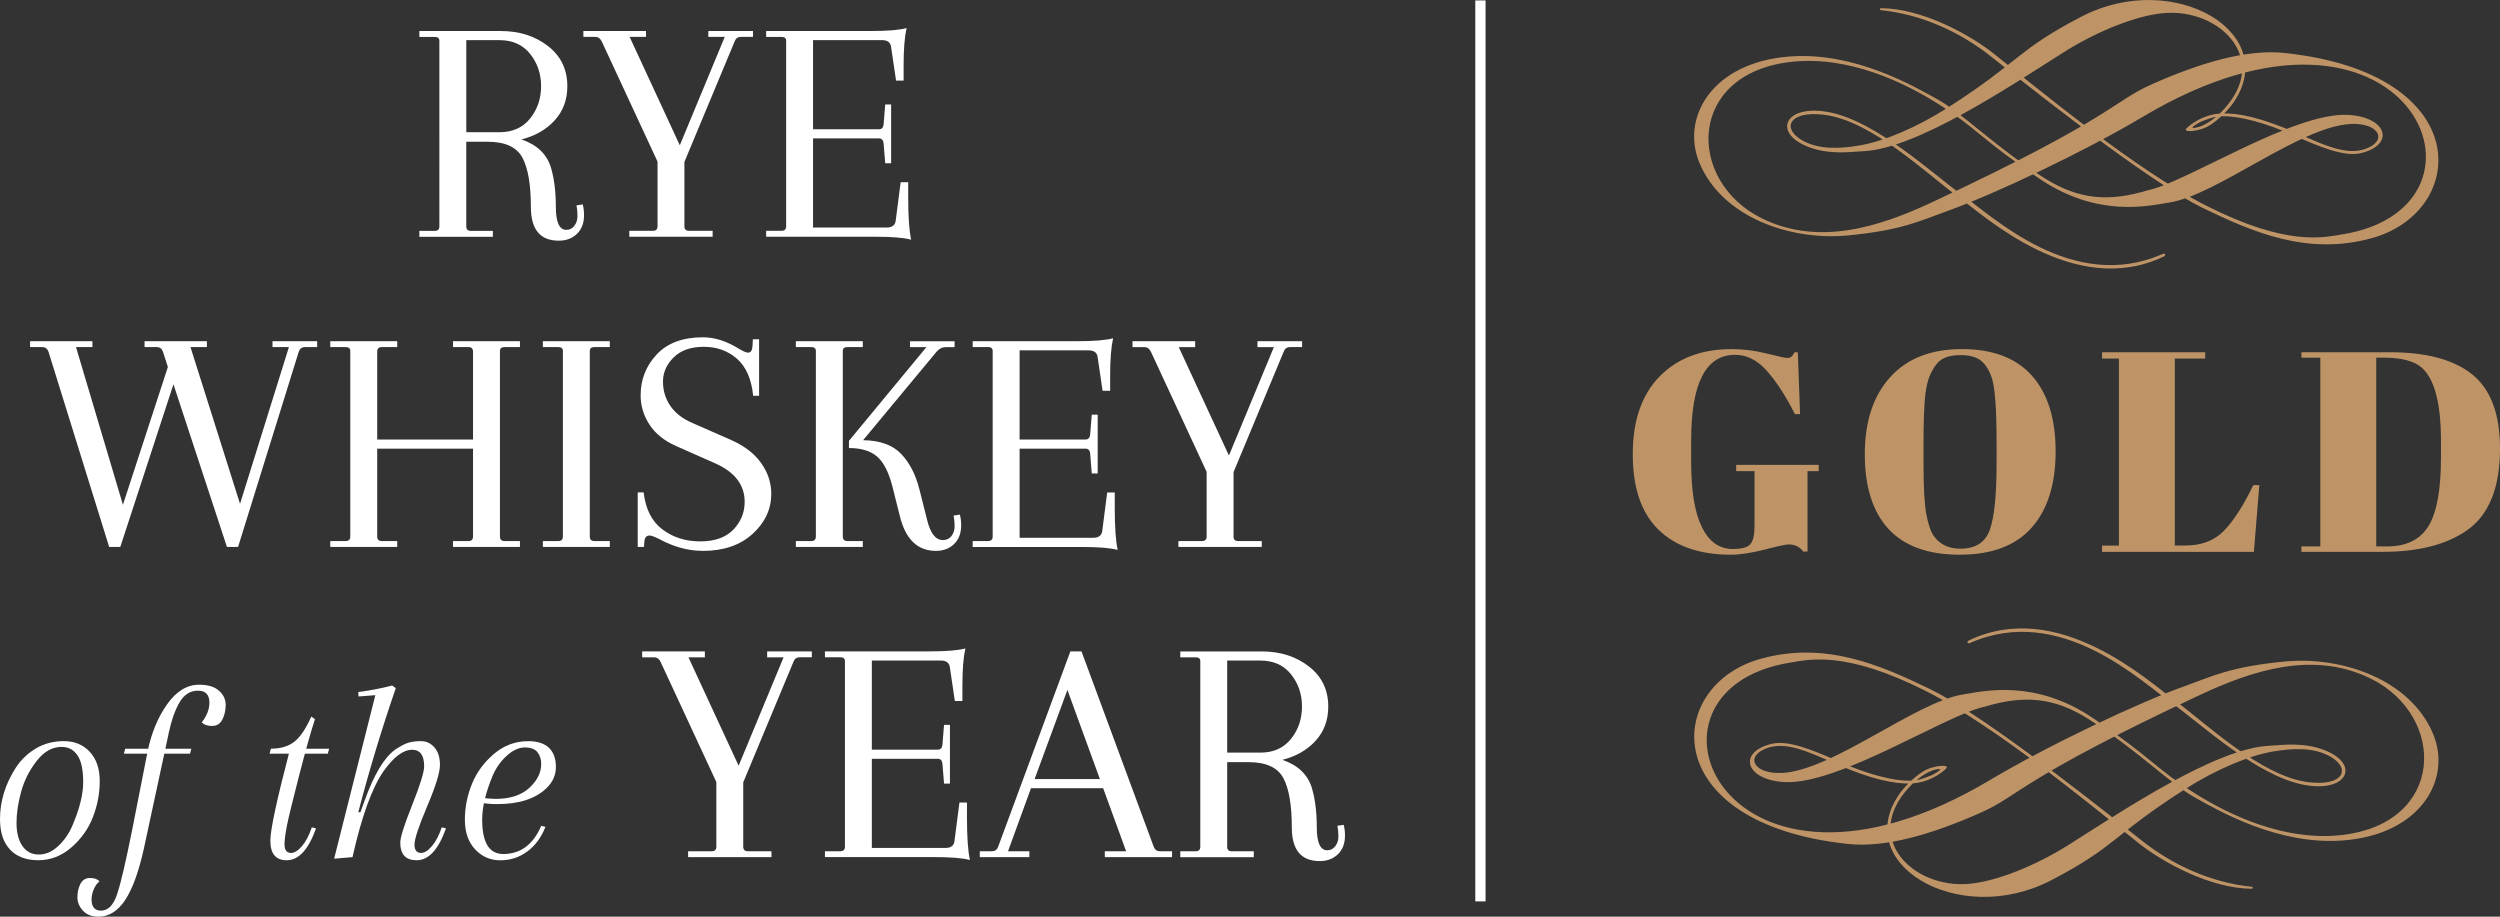 <?xml version="1.0" encoding="UTF-8"?><svg id="Layer_2" xmlns="http://www.w3.org/2000/svg" viewBox="0 0 973.32 356.89"><rect x="0" y="0" width="973.32" height="356.89" fill="#333333" stroke="none"/><defs><style>.cls-1{fill:#be9467;}.cls-1,.cls-2{stroke-width:0px;}.cls-3{fill:none;stroke:#fff;stroke-miterlimit:10;stroke-width:4px;}.cls-2{fill:#fff;}</style></defs><g id="Layer_1-2"><path class="cls-2" d="M194.44,15.63h-12.9v35.85h12.9c5.11,0,9.09-1.78,11.94-5.34,2.85-3.56,4.28-7.75,4.28-12.58s-1.43-9.03-4.28-12.59c-2.85-3.56-6.84-5.34-11.94-5.34M220.49,89.49c1.28,0,2.32-.53,3.13-1.59.81-1.06,1.21-2.33,1.21-3.81s-.13-2.86-.39-4.13l2.43-.38c.34,1.27.51,2.67.51,4.2,0,3.05-.92,5.47-2.74,7.25-1.83,1.78-4.2,2.67-7.09,2.67-7.24,0-10.86-4.36-10.86-13.09s-1.11-15.15-3.32-19.26c-2.22-4.11-6.73-6.17-13.54-6.17h-8.3v32.93c0,1.19.6,1.78,1.79,1.78h8.56v2.29h-28.61v-2.29h6c1.19,0,1.79-.59,1.79-1.78V15.89c0-1.02-.59-1.52-1.79-1.52h-6v-2.29h31.8c7.15,0,13.24,1.95,18.27,5.85,5.03,3.9,7.54,9.11,7.54,15.64,0,5.25-1.64,9.68-4.92,13.28-3.28,3.6-7.6,6.08-12.97,7.43,6.05,2.04,9.88,5.68,11.5,10.93,1.28,4.32,1.92,9.45,1.92,15.38s1.36,8.9,4.09,8.9"/><path class="cls-2" d="M275.8,12.07h17.37v2.29h-4.73c-1.19,0-2,.59-2.43,1.78l-19.55,46.91v25.04c0,1.19.6,1.78,1.79,1.78h9.2v2.29h-32.44v-2.29h9.2c1.19,0,1.79-.59,1.79-1.78v-25.17l-21.72-46.78c-.59-1.19-1.4-1.78-2.43-1.78h-4.73v-2.29h24.4v2.29h-6.39l19.54,42.2,17.5-42.2h-6.39v-2.29Z"/><path class="cls-2" d="M298.28,92.16v-2.29h6c1.19,0,1.79-.59,1.79-1.78V15.89c0-1.02-.6-1.52-1.79-1.52h-6v-2.29h40.49c6.73,0,11.45-.38,14.18-1.15-.77,3.48-1.15,8.31-1.15,14.49v5.97h-2.94l-1.92-12.97c-.17-1.87-1.36-2.8-3.58-2.8h-26.82v34.71h25.67c1.02,0,1.62-.59,1.79-1.78l.64-7.88h2.3v22.88h-2.3l-.64-7.88c-.17-1.19-.77-1.78-1.79-1.78h-25.67v34.7h28.61c2.21,0,3.41-.93,3.58-2.79l1.92-14.87h2.94v5.98c0,7.46.38,12.92,1.15,16.4-2.72-.77-7.45-1.15-14.18-1.15h-42.28Z"/><path class="cls-2" d="M106.11,132.84h17.37v2.29h-4.73c-1.19,0-2,.6-2.43,1.78l-23.63,76.02h-4.34l-20.82-63.31-20.69,63.31h-4.34l-23.63-76.02c-.43-1.19-1.23-1.78-2.43-1.78h-4.73v-2.29h24.27v2.29h-6.39l18.27,61.4,17.5-53.65-1.92-5.97c-.43-1.19-1.24-1.78-2.43-1.78h-4.73v-2.29h24.27v2.29h-6.39l19.29,61.02,19.03-61.02h-6.39v-2.29Z"/><path class="cls-2" d="M184.16,208.87v-34.2h-37.3v34.2c0,1.19.6,1.78,1.79,1.78h6v2.29h-26.06v-2.29h6c1.19,0,1.79-.59,1.79-1.78v-72.21c0-1.02-.6-1.53-1.79-1.53h-6v-2.29h26.06v2.29h-6c-1.19,0-1.79.6-1.79,1.78v34.2h37.3v-34.2c0-1.19-.6-1.78-1.79-1.78h-6v-2.29h26.06v2.29h-6c-1.19,0-1.79.51-1.79,1.53v72.21c0,1.19.6,1.78,1.79,1.78h6v2.29h-26.06v-2.29h6c1.19,0,1.79-.59,1.79-1.78"/><path class="cls-2" d="M219.15,208.87v-72.21c0-1.02-.6-1.53-1.79-1.53h-6.01v-2.29h26.06v2.29h-6c-1.19,0-1.79.51-1.79,1.53v72.21c0,1.19.6,1.78,1.79,1.78h6v2.29h-26.06v-2.29h6.01c1.19,0,1.79-.59,1.79-1.78"/><path class="cls-2" d="M273.57,214.46c-5.62,0-11.24-1.52-16.86-4.57-1.87-.93-3.15-1.4-3.83-1.4-1.28,0-1.96.89-2.04,2.67l-.13,1.78h-2.43v-21.23h2.3c.77,6.53,3.21,11.33,7.34,14.43,4.13,3.1,9.03,4.64,14.69,4.64s9.96-1.53,12.9-4.58c2.94-3.05,4.41-6.65,4.41-10.81,0-6.61-3.83-11.61-11.5-15l-15.2-6.74c-4.6-2.03-8.05-4.8-10.35-8.32-2.3-3.52-3.45-7.31-3.45-11.38,0-6.19,2.09-11.51,6.26-15.95,4.17-4.45,10.18-6.68,18.01-6.68,4.6,0,9.32,1.53,14.18,4.58,1.62.93,2.73,1.4,3.32,1.4,1.11,0,1.7-.89,1.79-2.67l.13-2.54h2.43v22h-2.3c-.68-6.53-2.79-11.34-6.32-14.43-3.53-3.09-7.83-4.64-12.9-4.64s-8.98,1.38-11.75,4.13c-2.77,2.75-4.15,5.89-4.15,9.41s.96,6.68,2.87,9.47c1.92,2.8,4.75,5,8.5,6.61l15.33,6.74c5.11,2.28,8.96,5.28,11.56,8.96,2.6,3.69,3.9,7.65,3.9,11.89,0,6.02-2.43,11.23-7.28,15.64-4.85,4.41-11.33,6.61-19.41,6.61"/><path class="cls-2" d="M358,190.69l2.94,11.69c1.28,5.25,3.32,7.88,6.13,7.88,1.45,0,2.58-.53,3.38-1.59.81-1.06,1.21-2.33,1.21-3.81s-.13-2.86-.39-4.13l2.43-.38c.34,1.27.51,2.67.51,4.2,0,3.05-.92,5.47-2.75,7.25-1.83,1.78-4.19,2.67-7.09,2.67-7.15,0-11.84-4.53-14.05-13.6l-2.94-11.7c-1.45-5.51-3.45-9.34-6-11.5-2.55-2.16-6.17-3.24-10.86-3.24v-2.8l30.15-36.48h-6.39v-2.29h17.37v2.29h-3.45c-1.36,0-2.55.6-3.57,1.78l-28.61,34.45c6.56.08,11.49,1.86,14.82,5.34,3.32,3.47,5.71,8.14,7.15,13.99M317.64,208.87v-72.21c0-1.02-.59-1.53-1.79-1.53h-6v-2.29h26.06v2.29h-6c-1.19,0-1.79.51-1.79,1.53v72.21c0,1.19.59,1.78,1.79,1.78h6v2.29h-26.06v-2.29h6c1.19,0,1.79-.59,1.79-1.78"/><path class="cls-2" d="M378.69,212.93v-2.29h6c1.19,0,1.79-.59,1.79-1.78v-72.21c0-1.02-.59-1.53-1.79-1.53h-6v-2.28h40.49c6.73,0,11.45-.38,14.18-1.15-.77,3.48-1.15,8.31-1.15,14.49v5.98h-2.94l-1.91-12.97c-.17-1.86-1.36-2.79-3.58-2.79h-26.82v34.71h25.67c1.02,0,1.62-.59,1.79-1.78l.64-7.88h2.3v22.88h-2.3l-.64-7.88c-.17-1.19-.76-1.78-1.79-1.78h-25.67v34.71h28.61c2.21,0,3.41-.93,3.58-2.79l1.91-14.87h2.94v5.98c0,7.46.38,12.92,1.15,16.4-2.72-.77-7.45-1.15-14.18-1.15h-42.28Z"/><path class="cls-2" d="M489.57,132.84h17.37v2.29h-4.72c-1.19,0-2,.6-2.43,1.78l-19.54,46.91v25.05c0,1.19.59,1.78,1.79,1.78h9.2v2.29h-32.45v-2.29h9.2c1.19,0,1.79-.59,1.79-1.78v-25.17l-21.71-46.78c-.6-1.19-1.41-1.78-2.43-1.78h-4.73v-2.29h24.4v2.29h-6.39l19.54,42.21,17.5-42.21h-6.39v-2.29Z"/><path class="cls-2" d="M24.01,290.79c-3.68,0-6.93,1.83-9.76,5.49-2.83,3.66-4.84,7.66-6.03,12-1.19,4.34-1.79,8.39-1.79,12.15s.77,6.75,2.3,8.95c1.53,2.2,3.65,3.31,6.34,3.31s5.21-1.08,7.56-3.26c2.35-2.17,4.21-4.84,5.57-8.03,2.79-6.51,4.19-12.16,4.19-16.93s-.75-8.26-2.25-10.43c-1.5-2.17-3.54-3.25-6.13-3.25M0,318.95c0-6.98,2.04-13.66,6.13-20.03,1.98-3.05,4.56-5.54,7.77-7.48,3.2-1.93,6.86-2.9,10.98-2.9s7.48,1.39,10.07,4.17c2.59,2.78,3.88,6.58,3.88,11.39s-.88,9.49-2.66,14.03c-1.77,4.55-4.56,8.48-8.38,11.8-3.81,3.32-8.1,4.98-12.87,4.98s-8.45-1.39-11.04-4.17c-2.59-2.78-3.88-6.71-3.88-11.8"/><path class="cls-2" d="M65.61,285.8l-9.61,44.64c-1.98,8.95-4.4,15.6-7.25,19.94-2.86,4.34-6.34,6.51-10.43,6.51-2.59,0-4.6-.78-6.03-2.34-1.43-1.56-2.15-3.31-2.15-5.24s.39-3.66,1.17-5.19c.79-1.52,2.03-2.29,3.73-2.29s2.93.44,3.68,1.32c-.88.68-1.62,1.7-2.2,3.05-.58,1.36-.87,2.68-.87,3.97,0,2.92,1.23,4.37,3.68,4.37,2.73,0,4.8-2.1,6.23-6.3,1.43-4.2,3.41-12.64,5.93-25.32l5.93-30.1c1.43-7.19,3.95-13.36,7.56-18.51,3.61-5.15,7.8-7.73,12.57-7.73,3.4,0,5.98.78,7.71,2.34,1.74,1.56,2.61,3.39,2.61,5.49s-.43,4-1.28,5.69c-.85,1.7-2.2,2.54-4.03,2.54s-3.17-.48-3.99-1.43c1.97-2.51,2.96-5.05,2.96-7.63,0-3.12-1.48-4.68-4.45-4.68s-5.33,1.47-7.1,4.42c-1.77,2.95-3.24,7.1-4.39,12.46M48.23,293.43l.51-1.93h25.75l-.51,1.93h-25.75Z"/><path class="cls-2" d="M121.19,278.98l1.43,1.02c-1.57,4.75-3.66,12.2-6.28,22.38-2.62,10.17-4.21,16.73-4.75,19.68-.55,2.95-.82,5.17-.82,6.66,0,2.24.85,3.35,2.56,3.35,1.29,0,2.69-.86,4.19-2.59,1.5-1.73,2.79-4.19,3.88-7.38l1.63.41c-2.93,8.27-6.74,12.41-11.44,12.41-4.22,0-6.34-2.54-6.34-7.63,0-4.2,2.52-15.93,7.56-35.19l-7.36-.61c3.75,0,6.78-.9,9.1-2.69,2.32-1.8,4.53-5.06,6.64-9.81M104.95,293.43l.51-1.93h22.68l-.51,1.93h-22.68Z"/><path class="cls-2" d="M137.24,333.7l-7.15.61,16.04-63.66-6.54.51-.1-1.73c4.7-.61,9.1-1.46,13.18-2.54l1.43,1.02c-5.52,16-10.39,32.1-14.61,48.31h.82l1.64-4.48c3.68-10.24,7.66-16.88,11.96-19.93,2.04-1.36,3.73-2.24,5.06-2.65,1.33-.4,3-.61,5.01-.61s3.73.81,5.16,2.44c1.43,1.63,2.15,3.9,2.15,6.81s-1.65,8.28-4.96,16.07c-3.3,7.8-4.96,12.78-4.96,14.95s.85,3.25,2.55,3.25c1.3,0,2.7-.86,4.19-2.59,1.5-1.73,2.79-4.19,3.88-7.38l1.64.41c-2.93,8.27-6.74,12.41-11.45,12.41-4.22,0-6.34-2.3-6.34-6.92,0-1.96,1.55-6.85,4.65-14.64,3.1-7.8,4.65-12.82,4.65-15.05,0-4.27-1.57-6.41-4.7-6.41-3.41,0-7.09,2.74-11.04,8.24-4.57,6.57-8.62,17.76-12.16,33.56"/><path class="cls-2" d="M205.6,288.55c3.61,0,6.32.87,8.12,2.59,1.81,1.73,2.71,4.21,2.71,7.43s-1.26,6.02-3.78,8.39c-4.29,4.07-10.66,6.1-19.11,6.1-2.52,0-4.7-.2-6.54-.61v-1.93c2.39.34,4.36.51,5.93.51,5.65,0,10.03-1.42,13.13-4.27,3.1-2.85,4.65-5.97,4.65-9.35,0-1.83-.49-3.35-1.48-4.58-.99-1.22-2.62-1.83-4.9-1.83s-4.6,1.05-6.95,3.15c-2.35,2.1-4.21,4.71-5.57,7.83-2.72,6.58-4.09,12.27-4.09,17.08,0,8.95,2.72,13.43,8.18,13.43,6.74,0,11.68-3.66,14.82-10.98l1.64.41c-1.64,4.14-4,7.34-7.1,9.61-3.1,2.27-6.59,3.41-10.48,3.41s-7.15-1.42-9.81-4.27c-2.66-2.85-3.98-6.68-3.98-11.5s.92-9.47,2.76-13.98c1.84-4.51,4.7-8.41,8.58-11.69,3.88-3.29,8.31-4.94,13.28-4.94"/><path class="cls-2" d="M298.69,253.61h17.37v2.29h-4.73c-1.19,0-2,.59-2.43,1.78l-19.54,46.91v25.05c0,1.19.59,1.78,1.79,1.78h9.2v2.29h-32.45v-2.29h9.2c1.19,0,1.79-.59,1.79-1.78v-25.17l-21.71-46.78c-.6-1.19-1.41-1.78-2.43-1.78h-4.73v-2.29h24.4v2.29h-6.39l19.54,42.21,17.5-42.21h-6.39v-2.29Z"/><path class="cls-2" d="M321.17,333.7v-2.29h6c1.19,0,1.79-.59,1.79-1.78v-72.21c0-1.02-.6-1.53-1.79-1.53h-6v-2.29h40.49c6.73,0,11.46-.38,14.18-1.15-.77,3.48-1.15,8.31-1.15,14.49v5.98h-2.94l-1.92-12.97c-.17-1.86-1.36-2.79-3.57-2.79h-26.83v34.71h25.68c1.02,0,1.62-.59,1.79-1.78l.64-7.89h2.3v22.88h-2.3l-.64-7.88c-.17-1.19-.77-1.78-1.79-1.78h-25.68v34.71h28.61c2.22,0,3.41-.93,3.58-2.8l1.91-14.87h2.94v5.97c0,7.46.38,12.92,1.15,16.4-2.72-.77-7.45-1.15-14.18-1.15h-42.28Z"/><path class="cls-2" d="M415.57,268.61l-12.77,34.71h25.42l-12.65-34.71ZM456.32,333.7h-26.19v-2.29h8.3l-8.94-24.54h-28.1l-8.94,24.54h8.3v2.29h-19.29v-2.29h4.73c1.19,0,2-.59,2.43-1.78l28.1-76.02h4.34l28.1,76.02c.43,1.19,1.23,1.78,2.43,1.78h4.73v2.29Z"/><path class="cls-2" d="M490.68,257.17h-12.9v35.85h12.9c5.11,0,9.09-1.78,11.94-5.34,2.85-3.56,4.28-7.75,4.28-12.59s-1.43-9.03-4.28-12.58c-2.85-3.56-6.83-5.34-11.94-5.34M516.74,331.03c1.28,0,2.32-.53,3.13-1.59.81-1.06,1.21-2.33,1.21-3.81s-.13-2.86-.38-4.13l2.43-.38c.34,1.27.51,2.67.51,4.2,0,3.05-.91,5.47-2.75,7.25-1.83,1.78-4.19,2.67-7.09,2.67-7.24,0-10.86-4.36-10.86-13.09s-1.11-15.15-3.32-19.26c-2.22-4.11-6.73-6.17-13.54-6.17h-8.3v32.93c0,1.19.6,1.78,1.79,1.78h8.56v2.29h-28.61v-2.29h6c1.19,0,1.79-.59,1.79-1.78v-72.21c0-1.02-.6-1.53-1.79-1.53h-6v-2.29h31.8c7.15,0,13.24,1.95,18.27,5.85,5.03,3.9,7.54,9.11,7.54,15.63,0,5.26-1.64,9.69-4.92,13.29-3.28,3.6-7.6,6.08-12.97,7.44,6.05,2.03,9.88,5.68,11.5,10.93,1.28,4.32,1.92,9.45,1.92,15.38s1.36,8.9,4.09,8.9"/><path class="cls-1" d="M674.6,213.74c3.64,0,5.97-.67,6.97-2,1.01-1.33,1.51-3.59,1.51-6.77v-21.54h-7.14v-2.44h32.13v2.44h-4.35v31.31h-1.67c-1.34-1.85-3.23-2.78-5.69-2.78-1.04,0-4.14.67-9.31,2-5.17,1.33-9.57,2-13.22,2-12.12,0-21.51-3.26-28.17-9.77-6.66-6.51-9.98-16.3-9.98-29.36s3.48-23.15,10.43-30.25c6.95-7.1,16.3-10.66,28.05-10.66,4.54,0,9.09.57,13.67,1.72,4.57,1.15,7.23,1.72,7.97,1.72s1.3-.17,1.67-.5c.37-.33.78-.91,1.23-1.72h1.23l.89,24.09h-2.01c-3.64-7.18-7.31-12.82-10.99-16.93-3.68-4.11-7.79-6.16-12.33-6.16-11.38,0-17.07,11.06-17.07,33.19v8.77c0,11.1,1.39,19.48,4.18,25.15,2.79,5.66,6.79,8.49,11.99,8.49"/><path class="cls-1" d="M763.05,215.96c-12.42,0-21.69-3.35-27.83-10.05-6.14-6.7-9.2-16.39-9.2-29.09s3.29-22.68,9.87-29.97c6.58-7.29,15.9-10.94,27.94-10.94s21.14,3.46,27.28,10.38c6.13,6.92,9.2,16.74,9.2,29.47s-3.1,22.61-9.31,29.64c-6.21,7.03-15.52,10.55-27.94,10.55M777.33,180.55v-8.21c0-13.54-.67-22.09-2.01-25.65-1.49-4.07-3.61-6.59-6.36-7.55-1.56-.59-3.46-.89-5.69-.89s-4.15.3-5.74.89-2.92,1.63-3.96,3.11c-1.04,1.48-1.88,3.03-2.51,4.66-.63,1.63-1.13,3.92-1.51,6.88-.45,4.29-.67,10.62-.67,18.98v7.99c0,9.03.35,15.45,1.06,19.26.71,3.81,1.58,6.53,2.62,8.16,2.31,3.63,5.88,5.44,10.71,5.44,5.87,0,9.68-2.46,11.43-7.38,1.75-4.92,2.62-13.49,2.62-25.7"/><path class="cls-1" d="M818.38,137.14h40.16v2.44h-11.82v72.82h4.02c6.32,0,11.36-1.92,15.11-5.77,3.76-3.85,7.57-9.77,11.43-17.76h2.34l-2.12,25.98h-59.12v-2.44h6.58v-72.82h-6.58v-2.44Z"/><path class="cls-1" d="M925.13,212.74h4.24c7.51,0,12.88-2.65,16.12-7.94,3.23-5.29,4.85-14.16,4.85-26.59v-6.44c0-16.65-3.2-26.68-9.59-30.09-3.05-1.63-7.36-2.44-12.94-2.44h-2.68v73.49ZM973.32,174.66c0,15.25-4.31,25.87-12.94,31.86-7.96,5.55-18.89,8.33-32.8,8.33h-31.57v-2.11h7.36v-73.49h-7.36v-2.11h34.47c14.28,0,24.99,2.91,32.13,8.72,7.14,5.81,10.71,15.41,10.71,28.81"/><path class="cls-1" d="M850.62,307.29c12.15-7.77,25.08-13.16,34.34-14.71,7.37-1.23,15.58-1.79,22.22,1.93,8.14,4.57,5.52,11.73-8.49,10.01-18.52-2.27-40.32-23.35-51.91-31.76-10.28-7.45-45.47-40.15-80.34-23.37-.71.4-.61,1.44.54.94,35.19-15.54,66.51,14.99,78.56,23.38,10.06,7.01,32.85,28.57,51.84,31.92,17.98,3.17,22.17-9.84,4.3-14.65-2.67-.72-5.3-.96-8.12-1.07-3.47-.14-6.69.29-10.09.44-20.76.93-57.16,25.33-77.91,38.47-12.36,7.83-28.29,14.56-39.7,15.34-20.68,1.41-39.67-16.78-24.21-35.78,6.95-8.54,13.4-9.41,13.71-8.84.18.34-2.43,1.98-3.89,2.53-3.25,1.23-4.73,1.71-6.59,1.83-7.65.48-18.47-2.74-28.84-7.34-9.9-4.39-19.69-8.52-26.19-6.98-13.51,3.21-10.38,14.08,4.92,14.9,21.23,1.14,62.54-26.08,77.88-29.33,14.78-4.43,26.59-4.02,40.53,4.84,19,12.08,31.8,25.15,41.03,30.31,9.61,5.37,32.62,18.76,57.77,16.93,30.47-2.22,42.72-23.88,35.27-41.56-8.91-21.16-35.44-30.21-57.58-28.13-21.38,2.01-28.58,5.85-38.86,9.51-18.22,6.49-53,22.92-76.09,36.67-103.19,61.45-144.59-34.95-77.81-45.74,7.28-1.18,21.49-4.89,53.19,11.21,27.61,14.03,65.09,45.22,82.68,59.19,9.17,7.28,27.82,17.59,43.87,17.63.58,0,.51-.7.03-.75-15.84-1.62-30.75-8.38-43.1-18.21-27.02-21.5-63.87-49.97-82.43-58.9-19.22-9.24-40.48-18.61-65.58-11.68-37.58,10.36-40.81,64.15,33.9,72.11,14.79,1.58,32.92-3.86,51.66-12.17,15.43-6.84,14.86-12.84,85.43-45.87,20.43-9.56,44.21-17.38,66.53-6.3,29.5,14.65,29.05,56.47-11.67,60.9-22.4,2.43-43.98-8.11-57-16.34-15.36-9.7-16.33-13.44-39.39-29.1-22.8-15.48-42.8-10.59-50.7-9.34-18.7,2.96-50.96,29.77-70.74,30.58-10.94.45-14.41-6.54-5.59-9.7,7.47-2.68,16.18,1.52,26.56,6.06,14.37,6.29,23.07,7.94,29.43,7.73,8.15-.28,14.19-5.86,14-6.35-.41-1.03-4.28-.36-6.4.33-5.26,1.71-10.71,8.24-11.35,9.09-20.83,27.61,21.96,53.55,58.36,34.61,25.31-13.17,23.57-17.22,52.06-35.44"/><path class="cls-1" d="M758.31,41.92c-12.15,7.77-25.08,13.16-34.34,14.71-7.37,1.23-15.58,1.79-22.22-1.93-8.14-4.57-5.52-11.73,8.49-10.01,18.52,2.27,40.32,23.35,51.91,31.76,10.28,7.45,45.47,40.15,80.35,23.37.71-.4.61-1.44-.54-.94-35.19,15.54-66.51-14.99-78.55-23.38-10.07-7.01-32.85-28.57-51.84-31.92-17.98-3.17-22.17,9.84-4.3,14.65,2.67.72,5.3.96,8.12,1.07,3.47.14,6.69-.29,10.09-.44,20.76-.93,57.16-25.33,77.9-38.47,12.36-7.83,28.29-14.56,39.7-15.34,20.68-1.4,39.67,16.78,24.21,35.78-6.95,8.54-13.4,9.41-13.71,8.84-.18-.34,2.43-1.98,3.89-2.53,3.25-1.23,4.73-1.71,6.59-1.83,7.65-.48,18.47,2.74,28.84,7.34,9.91,4.39,19.69,8.52,26.19,6.98,13.51-3.21,10.38-14.08-4.92-14.9-21.23-1.14-62.54,26.08-77.88,29.33-14.78,4.43-26.59,4.02-40.53-4.84-19-12.08-31.79-25.15-41.03-30.31-9.61-5.37-32.63-18.76-57.77-16.93-30.47,2.22-42.72,23.88-35.27,41.56,8.91,21.16,35.44,30.21,57.58,28.13,21.38-2.01,28.58-5.85,38.86-9.51,18.22-6.49,53-22.92,76.09-36.67,103.19-61.45,144.59,34.95,77.81,45.74-7.28,1.18-21.5,4.89-53.19-11.21-27.61-14.03-65.09-45.22-82.68-59.19-9.17-7.28-27.82-17.59-43.87-17.63-.58,0-.51.71-.03.75,15.84,1.62,30.75,8.38,43.1,18.2,27.02,21.5,63.87,49.97,82.43,58.9,19.21,9.24,40.47,18.61,65.58,11.68,37.58-10.36,40.81-64.15-33.9-72.11-14.79-1.58-32.92,3.86-51.66,12.17-15.43,6.84-14.86,12.84-85.43,45.87-20.43,9.56-44.21,17.38-66.53,6.3-29.5-14.65-29.05-56.47,11.67-60.9,22.4-2.43,43.97,8.11,57,16.34,15.36,9.7,16.33,13.44,39.39,29.1,22.8,15.48,42.8,10.59,50.7,9.34,18.7-2.96,50.96-29.76,70.74-30.58,10.94-.45,14.41,6.54,5.59,9.7-7.47,2.68-16.18-1.52-26.56-6.06-14.37-6.29-23.07-7.94-29.43-7.73-8.15.28-14.19,5.86-14,6.35.41,1.03,4.28.35,6.4-.33,5.26-1.71,10.71-8.24,11.35-9.09,20.83-27.61-21.96-53.55-58.36-34.61-25.31,13.16-23.57,17.22-52.05,35.44"/><line class="cls-3" x1="576.37" y1=".17" x2="576.37" y2="350.94"/></g></svg>